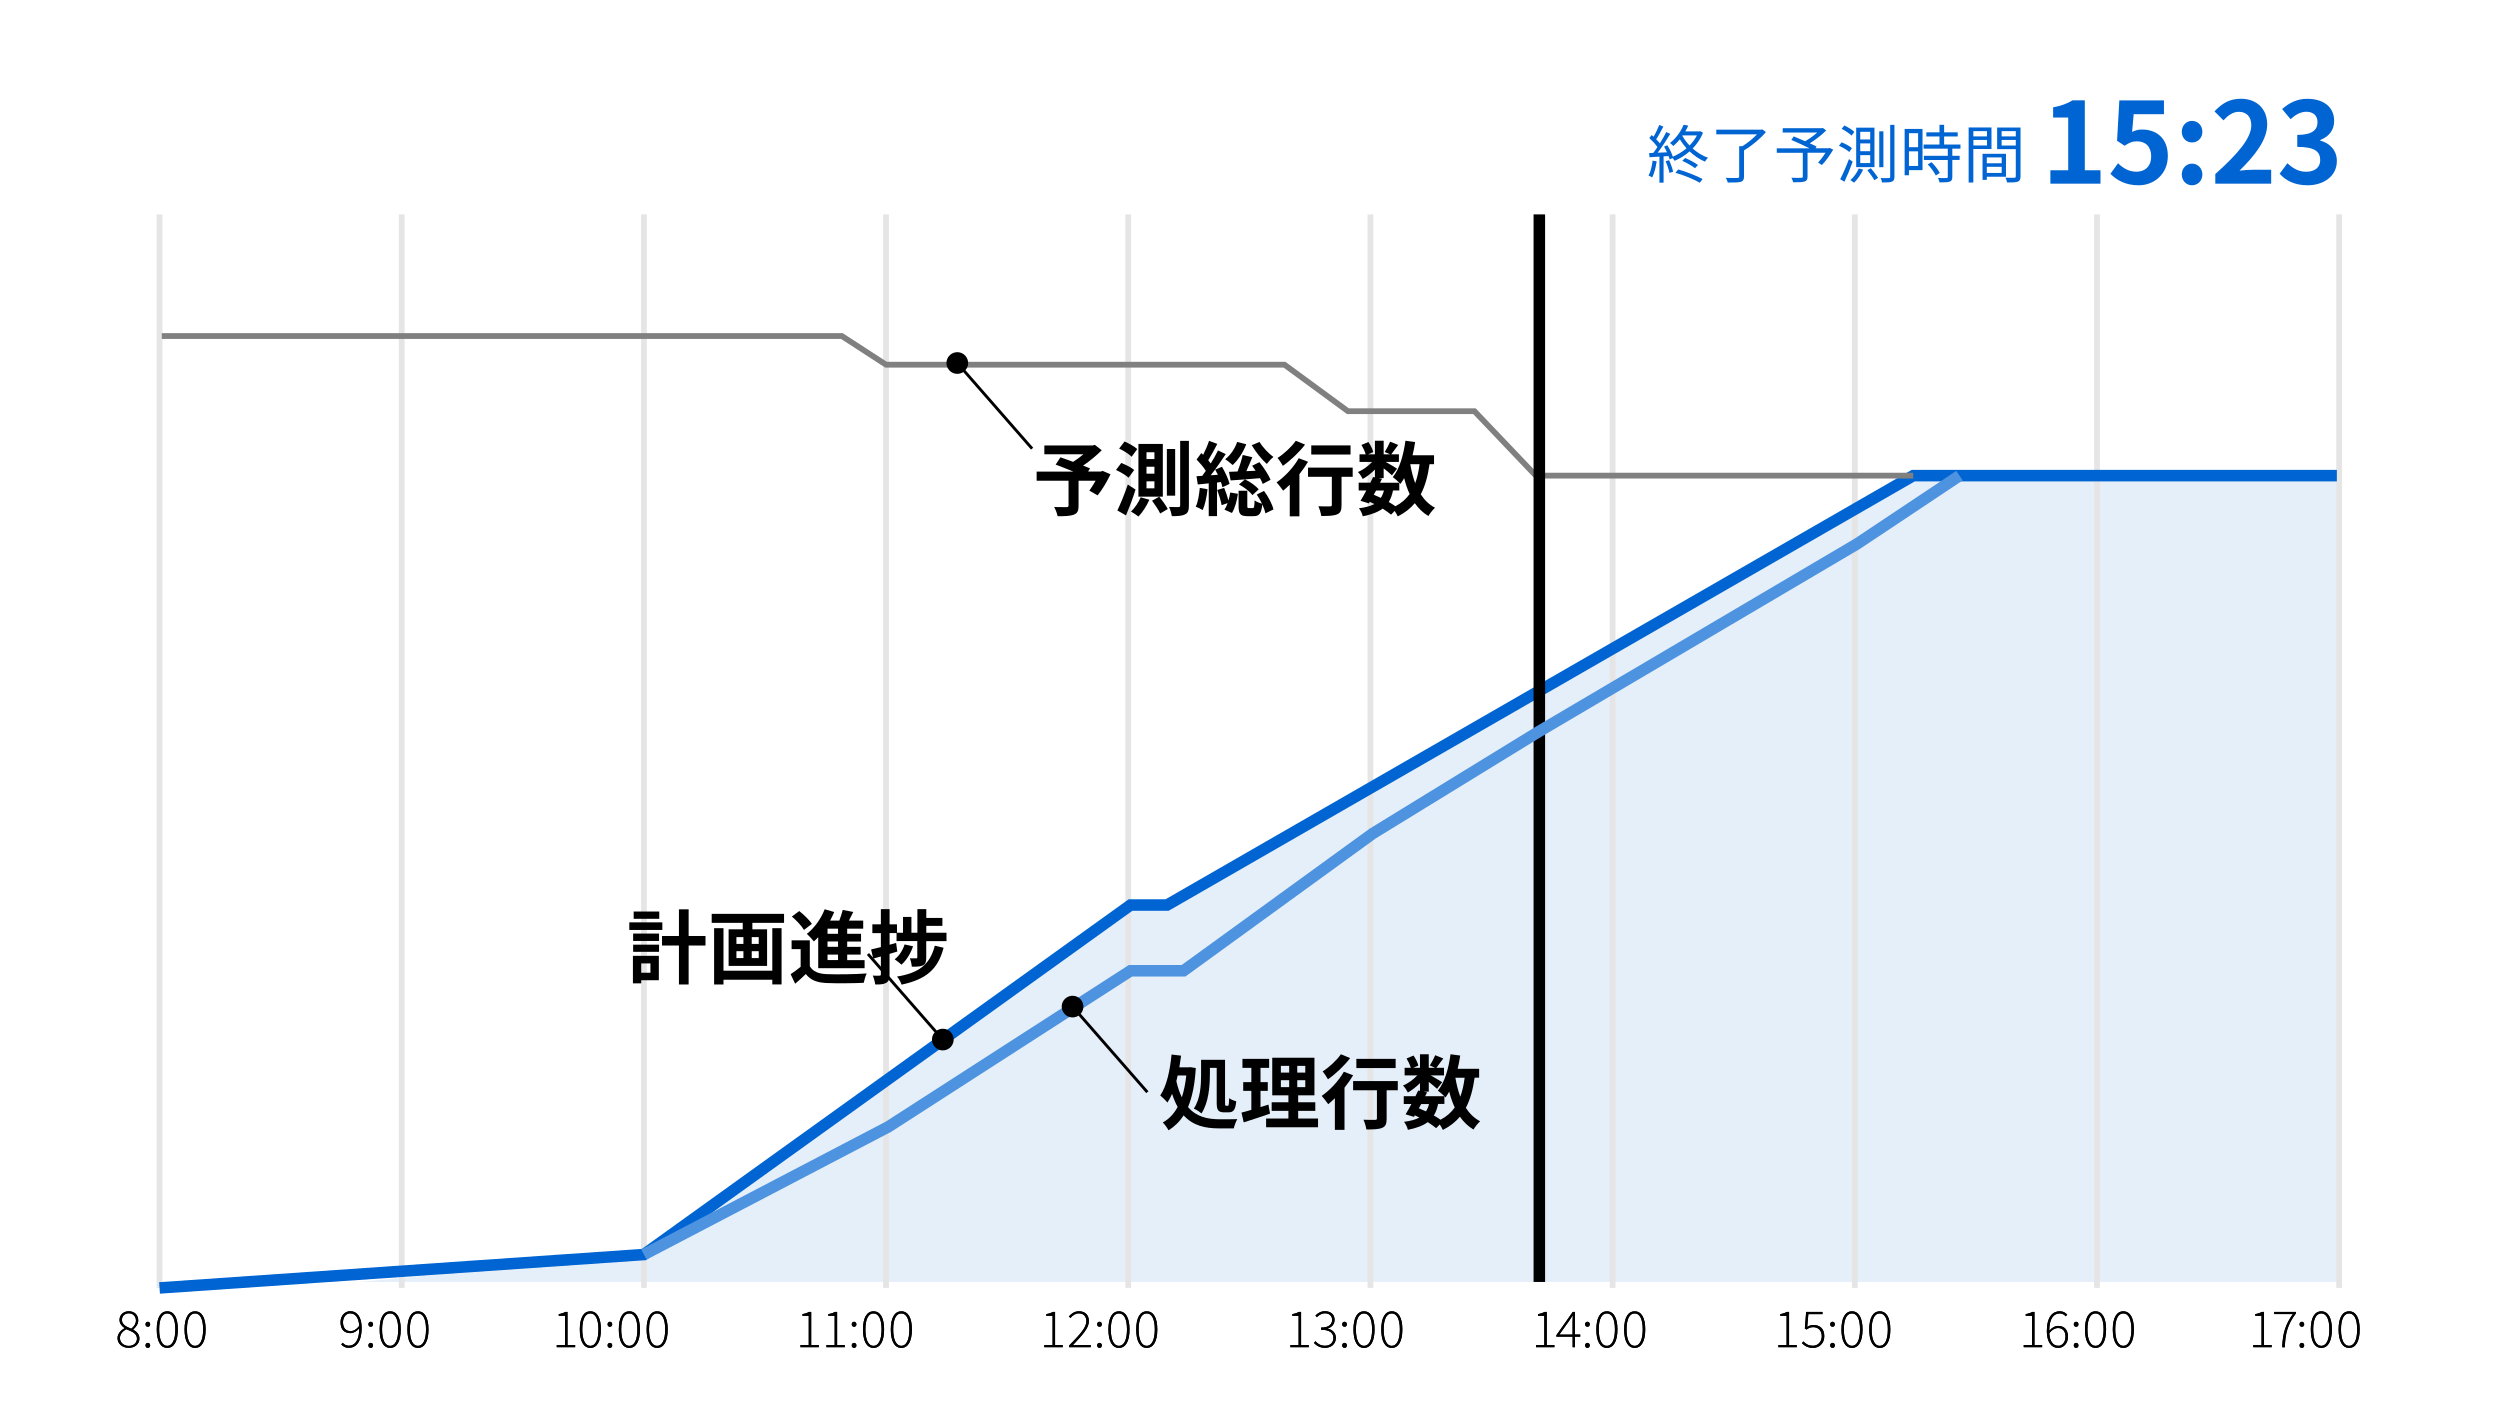 <?xml version="1.0" encoding="UTF-8"?><svg xmlns="http://www.w3.org/2000/svg" viewBox="0 0 464 261"><g id="White"><rect x="-2064.56" y="-2977.19" width="4954.33" height="5045.78" fill="#fff"/></g><g id="_機能01"><g id="object"><path d="M63.33,249.53l.28-.31c.29.36.69.54,1.12.54,1.05,0,1.95-.84,1.95-3.23-.45.54-1.05.9-1.66.9-1.14,0-1.82-.71-1.82-2.03,0-1.19.82-2.04,1.79-2.04,1.3,0,2.13,1.1,2.13,3.09,0,2.75-1.14,3.71-2.41,3.71-.6,0-1.06-.26-1.38-.64ZM66.67,246.07c-.08-1.38-.63-2.31-1.69-2.31-.75,0-1.32.72-1.32,1.65s.42,1.65,1.43,1.65c.47,0,1.1-.3,1.59-1Z"/><path d="M68.37,245.79c0-.3.21-.47.44-.47s.43.17.43.47-.21.46-.43.46-.44-.17-.44-.46ZM68.37,249.71c0-.3.21-.47.44-.47s.43.17.43.47-.21.46-.43.46-.44-.17-.44-.46Z"/><path d="M70.46,246.75c0-2.17.71-3.37,1.96-3.37s1.96,1.2,1.96,3.37-.71,3.42-1.96,3.42-1.96-1.24-1.96-3.42ZM73.91,246.75c0-2-.58-2.98-1.5-2.98s-1.5.98-1.5,2.98.6,3.04,1.5,3.04,1.5-1.04,1.5-3.04Z"/><path d="M75.61,246.75c0-2.17.71-3.37,1.96-3.37s1.96,1.2,1.96,3.37-.71,3.42-1.96,3.42-1.96-1.24-1.96-3.42ZM79.07,246.75c0-2-.58-2.98-1.5-2.98s-1.5.98-1.5,2.98.59,3.04,1.5,3.04,1.5-1.04,1.5-3.04Z"/><path d="M63.33,249.53l.28-.31c.29.36.69.54,1.12.54,1.05,0,1.95-.84,1.95-3.23-.45.54-1.05.9-1.66.9-1.14,0-1.82-.71-1.82-2.03,0-1.19.82-2.04,1.79-2.04,1.3,0,2.13,1.1,2.13,3.09,0,2.75-1.14,3.71-2.41,3.71-.6,0-1.06-.26-1.38-.64ZM66.67,246.07c-.08-1.38-.63-2.31-1.69-2.31-.75,0-1.32.72-1.32,1.65s.42,1.65,1.43,1.65c.47,0,1.1-.3,1.59-1Z"/><path d="M68.37,245.79c0-.3.21-.47.44-.47s.43.17.43.47-.21.46-.43.46-.44-.17-.44-.46ZM68.37,249.71c0-.3.21-.47.44-.47s.43.17.43.47-.21.46-.43.46-.44-.17-.44-.46Z"/><path d="M70.46,246.75c0-2.17.71-3.37,1.96-3.37s1.96,1.2,1.96,3.37-.71,3.42-1.96,3.42-1.96-1.24-1.96-3.42ZM73.91,246.75c0-2-.58-2.98-1.5-2.98s-1.5.98-1.5,2.98.6,3.04,1.5,3.04,1.5-1.04,1.5-3.04Z"/><path d="M75.61,246.75c0-2.17.71-3.37,1.96-3.37s1.96,1.2,1.96,3.37-.71,3.42-1.96,3.42-1.96-1.24-1.96-3.42ZM79.07,246.75c0-2-.58-2.98-1.5-2.98s-1.5.98-1.5,2.98.59,3.04,1.5,3.04,1.5-1.04,1.5-3.04Z"/><path d="M21.81,248.37c0-.88.7-1.52,1.31-1.85v-.04c-.48-.32-.94-.81-.94-1.51,0-.94.76-1.6,1.71-1.6,1.12,0,1.77.73,1.77,1.71,0,.72-.55,1.35-.93,1.66v.04c.56.35,1.15.79,1.15,1.67,0,.95-.8,1.71-1.99,1.71s-2.08-.77-2.08-1.8ZM25.42,248.45c0-1-.98-1.35-2-1.75-.67.39-1.16.93-1.16,1.65,0,.81.69,1.45,1.63,1.45s1.53-.59,1.53-1.34ZM25.23,245.09c0-.73-.49-1.34-1.34-1.34-.73,0-1.26.51-1.26,1.22,0,.93.88,1.3,1.74,1.64.55-.45.86-.95.86-1.52Z"/><path d="M27,245.79c0-.3.22-.47.44-.47s.43.17.43.47-.21.46-.43.46-.44-.17-.44-.46ZM27,249.71c0-.3.22-.47.44-.47s.43.17.43.47-.21.46-.43.46-.44-.17-.44-.46Z"/><path d="M29.09,246.75c0-2.17.71-3.37,1.96-3.37s1.96,1.2,1.96,3.37-.71,3.42-1.96,3.42-1.96-1.24-1.96-3.42ZM32.54,246.75c0-2-.58-2.98-1.5-2.98s-1.5.98-1.5,2.98.6,3.04,1.5,3.04,1.5-1.04,1.5-3.04Z"/><path d="M34.25,246.75c0-2.17.71-3.37,1.96-3.37s1.96,1.2,1.96,3.37-.71,3.42-1.96,3.42-1.96-1.24-1.96-3.42ZM37.7,246.75c0-2-.58-2.98-1.5-2.98s-1.5.98-1.5,2.98.59,3.04,1.5,3.04,1.5-1.04,1.5-3.04Z"/><path d="M21.81,248.37c0-.88.7-1.52,1.31-1.85v-.04c-.48-.32-.94-.81-.94-1.51,0-.94.76-1.6,1.71-1.6,1.12,0,1.77.73,1.77,1.71,0,.72-.55,1.35-.93,1.66v.04c.56.35,1.15.79,1.15,1.67,0,.95-.8,1.71-1.99,1.71s-2.08-.77-2.08-1.8ZM25.42,248.45c0-1-.98-1.35-2-1.75-.67.39-1.16.93-1.16,1.65,0,.81.69,1.45,1.63,1.45s1.53-.59,1.53-1.34ZM25.23,245.09c0-.73-.49-1.34-1.34-1.34-.73,0-1.26.51-1.26,1.22,0,.93.88,1.3,1.74,1.64.55-.45.86-.95.86-1.52Z"/><path d="M27,245.79c0-.3.22-.47.44-.47s.43.17.43.47-.21.46-.43.46-.44-.17-.44-.46ZM27,249.71c0-.3.22-.47.44-.47s.43.17.43.47-.21.46-.43.46-.44-.17-.44-.46Z"/><path d="M29.09,246.75c0-2.17.71-3.37,1.96-3.37s1.96,1.2,1.96,3.37-.71,3.42-1.96,3.42-1.96-1.24-1.96-3.42ZM32.54,246.75c0-2-.58-2.98-1.5-2.98s-1.5.98-1.5,2.98.6,3.04,1.5,3.04,1.5-1.04,1.5-3.04Z"/><path d="M34.25,246.75c0-2.17.71-3.37,1.96-3.37s1.96,1.2,1.96,3.37-.71,3.42-1.96,3.42-1.96-1.24-1.96-3.42ZM37.7,246.75c0-2-.58-2.98-1.5-2.98s-1.5.98-1.5,2.98.59,3.04,1.5,3.04,1.5-1.04,1.5-3.04Z"/><path d="M103.33,249.65h1.54v-5.44h-1.17v-.31c.53-.09.95-.24,1.26-.41h.37v6.15h1.42v.4h-3.42v-.4Z"/><path d="M107.61,246.75c0-2.17.71-3.37,1.96-3.37s1.96,1.2,1.96,3.37-.71,3.42-1.96,3.42-1.96-1.24-1.96-3.42ZM111.07,246.75c0-2-.58-2.98-1.5-2.98s-1.5.98-1.5,2.98.59,3.04,1.5,3.04,1.5-1.04,1.5-3.04Z"/><path d="M112.76,245.79c0-.3.22-.47.44-.47s.43.17.43.47-.21.46-.43.46-.44-.17-.44-.46ZM112.76,249.71c0-.3.22-.47.44-.47s.43.17.43.47-.21.46-.43.46-.44-.17-.44-.46Z"/><path d="M114.85,246.75c0-2.17.71-3.37,1.96-3.37s1.96,1.2,1.96,3.37-.71,3.42-1.96,3.42-1.96-1.24-1.96-3.42ZM118.3,246.75c0-2-.58-2.98-1.5-2.98s-1.5.98-1.5,2.98.6,3.04,1.5,3.04,1.5-1.04,1.5-3.04Z"/><path d="M120.01,246.75c0-2.17.71-3.37,1.96-3.37s1.96,1.2,1.96,3.37-.71,3.42-1.96,3.42-1.96-1.24-1.96-3.42ZM123.46,246.75c0-2-.58-2.98-1.5-2.98s-1.5.98-1.5,2.98.59,3.04,1.5,3.04,1.5-1.04,1.5-3.04Z"/><path d="M103.33,249.65h1.54v-5.44h-1.17v-.31c.53-.09.95-.24,1.26-.41h.37v6.15h1.42v.4h-3.42v-.4Z"/><path d="M107.61,246.75c0-2.17.71-3.37,1.96-3.37s1.96,1.2,1.96,3.37-.71,3.42-1.96,3.42-1.96-1.24-1.96-3.42ZM111.07,246.75c0-2-.58-2.98-1.5-2.98s-1.5.98-1.5,2.98.59,3.04,1.5,3.04,1.5-1.04,1.5-3.04Z"/><path d="M112.76,245.79c0-.3.22-.47.44-.47s.43.17.43.47-.21.46-.43.46-.44-.17-.44-.46ZM112.76,249.71c0-.3.22-.47.44-.47s.43.17.43.47-.21.46-.43.46-.44-.17-.44-.46Z"/><path d="M114.85,246.75c0-2.17.71-3.37,1.96-3.37s1.96,1.2,1.96,3.37-.71,3.42-1.96,3.42-1.96-1.24-1.96-3.42ZM118.3,246.75c0-2-.58-2.98-1.5-2.98s-1.5.98-1.5,2.98.6,3.04,1.5,3.04,1.5-1.04,1.5-3.04Z"/><path d="M120.01,246.75c0-2.17.71-3.37,1.96-3.37s1.96,1.2,1.96,3.37-.71,3.42-1.96,3.42-1.96-1.24-1.96-3.42ZM123.46,246.75c0-2-.58-2.98-1.5-2.98s-1.5.98-1.5,2.98.59,3.04,1.5,3.04,1.5-1.04,1.5-3.04Z"/><path d="M148.56,249.65h1.54v-5.44h-1.17v-.31c.53-.09.95-.24,1.26-.41h.37v6.15h1.42v.4h-3.42v-.4Z"/><path d="M153.37,249.65h1.54v-5.44h-1.17v-.31c.53-.09.95-.24,1.26-.41h.37v6.15h1.43v.4h-3.42v-.4Z"/><path d="M158.08,245.79c0-.3.22-.47.44-.47s.43.17.43.47-.21.46-.43.46-.44-.17-.44-.46ZM158.08,249.71c0-.3.22-.47.44-.47s.43.17.43.47-.21.46-.43.46-.44-.17-.44-.46Z"/><path d="M160.17,246.75c0-2.17.71-3.37,1.96-3.37s1.96,1.2,1.96,3.37-.71,3.42-1.96,3.42-1.96-1.24-1.96-3.42ZM163.62,246.75c0-2-.58-2.98-1.5-2.98s-1.5.98-1.5,2.98.59,3.04,1.5,3.04,1.5-1.04,1.5-3.04Z"/><path d="M165.33,246.75c0-2.17.71-3.37,1.96-3.37s1.96,1.2,1.96,3.37-.71,3.42-1.96,3.42-1.96-1.24-1.96-3.42ZM168.78,246.75c0-2-.58-2.98-1.5-2.98s-1.5.98-1.5,2.98.6,3.04,1.5,3.04,1.5-1.04,1.5-3.04Z"/><path d="M148.56,249.65h1.54v-5.44h-1.17v-.31c.53-.09.95-.24,1.26-.41h.37v6.15h1.42v.4h-3.42v-.4Z"/><path d="M153.37,249.65h1.54v-5.44h-1.17v-.31c.53-.09.95-.24,1.26-.41h.37v6.15h1.43v.4h-3.42v-.4Z"/><path d="M158.08,245.79c0-.3.22-.47.44-.47s.43.17.43.47-.21.46-.43.46-.44-.17-.44-.46ZM158.08,249.71c0-.3.22-.47.44-.47s.43.17.43.47-.21.46-.43.46-.44-.17-.44-.46Z"/><path d="M160.17,246.75c0-2.17.71-3.37,1.96-3.37s1.96,1.2,1.96,3.37-.71,3.42-1.96,3.42-1.96-1.24-1.96-3.42ZM163.62,246.75c0-2-.58-2.98-1.5-2.98s-1.5.98-1.5,2.98.59,3.04,1.5,3.04,1.5-1.04,1.5-3.04Z"/><path d="M165.33,246.75c0-2.17.71-3.37,1.96-3.37s1.96,1.2,1.96,3.37-.71,3.42-1.96,3.42-1.96-1.24-1.96-3.42ZM168.78,246.75c0-2-.58-2.98-1.5-2.98s-1.5.98-1.5,2.98.6,3.04,1.5,3.04,1.5-1.04,1.5-3.04Z"/><path d="M193.82,249.65h1.54v-5.44h-1.17v-.31c.53-.09.95-.24,1.26-.41h.37v6.15h1.42v.4h-3.42v-.4Z"/><path d="M198.4,249.76c2.15-2.18,3.23-3.4,3.23-4.54,0-.82-.44-1.46-1.42-1.46-.6,0-1.13.37-1.53.86l-.3-.29c.49-.54,1.07-.96,1.87-.96,1.17,0,1.85.73,1.85,1.83,0,1.3-1.19,2.55-3,4.48.36-.02.74-.05,1.1-.05h2.24v.41h-4.02v-.29Z"/><path d="M203.63,245.79c0-.3.21-.47.44-.47s.43.17.43.47-.21.46-.43.46-.44-.17-.44-.46ZM203.63,249.71c0-.3.21-.47.44-.47s.43.17.43.47-.21.46-.43.46-.44-.17-.44-.46Z"/><path d="M205.72,246.75c0-2.17.71-3.37,1.96-3.37s1.96,1.2,1.96,3.37-.71,3.42-1.96,3.42-1.96-1.24-1.96-3.42ZM209.17,246.75c0-2-.58-2.98-1.5-2.98s-1.5.98-1.5,2.98.59,3.04,1.5,3.04,1.5-1.04,1.5-3.04Z"/><path d="M210.88,246.75c0-2.17.71-3.37,1.96-3.37s1.96,1.2,1.96,3.37-.71,3.42-1.96,3.42-1.96-1.24-1.96-3.42ZM214.33,246.75c0-2-.58-2.98-1.5-2.98s-1.5.98-1.5,2.98.6,3.04,1.5,3.04,1.5-1.04,1.5-3.04Z"/><path d="M193.82,249.65h1.54v-5.44h-1.17v-.31c.53-.09.95-.24,1.26-.41h.37v6.15h1.42v.4h-3.42v-.4Z"/><path d="M198.4,249.76c2.15-2.18,3.23-3.4,3.23-4.54,0-.82-.44-1.46-1.42-1.46-.6,0-1.13.37-1.53.86l-.3-.29c.49-.54,1.07-.96,1.87-.96,1.17,0,1.85.73,1.85,1.83,0,1.3-1.19,2.55-3,4.48.36-.02.74-.05,1.1-.05h2.24v.41h-4.02v-.29Z"/><path d="M203.63,245.79c0-.3.21-.47.44-.47s.43.17.43.47-.21.46-.43.46-.44-.17-.44-.46ZM203.63,249.71c0-.3.21-.47.44-.47s.43.17.43.47-.21.46-.43.46-.44-.17-.44-.46Z"/><path d="M205.72,246.75c0-2.17.71-3.37,1.96-3.37s1.96,1.2,1.96,3.37-.71,3.42-1.96,3.42-1.96-1.24-1.96-3.42ZM209.17,246.75c0-2-.58-2.98-1.5-2.98s-1.5.98-1.5,2.98.59,3.04,1.5,3.04,1.5-1.04,1.5-3.04Z"/><path d="M210.88,246.75c0-2.17.71-3.37,1.96-3.37s1.96,1.2,1.96,3.37-.71,3.42-1.96,3.42-1.96-1.24-1.96-3.42ZM214.33,246.75c0-2-.58-2.98-1.5-2.98s-1.5.98-1.5,2.98.6,3.04,1.5,3.04,1.5-1.04,1.5-3.04Z"/><path d="M239.48,249.65h1.54v-5.44h-1.17v-.31c.53-.09.95-.24,1.26-.41h.37v6.15h1.43v.4h-3.42v-.4Z"/><path d="M243.87,249.25l.27-.32c.39.43.91.84,1.81.84s1.53-.57,1.53-1.45-.65-1.52-2.29-1.52v-.4c1.52,0,2.05-.64,2.05-1.43,0-.74-.52-1.22-1.32-1.22-.6,0-1.13.32-1.51.72l-.27-.31c.45-.44,1.02-.8,1.77-.8,1.02,0,1.79.57,1.79,1.58,0,.86-.53,1.38-1.25,1.62v.04c.81.17,1.49.78,1.49,1.7,0,1.14-.87,1.86-2,1.86-1.05,0-1.66-.48-2.08-.92Z"/><path d="M249.11,245.79c0-.3.21-.47.44-.47s.43.17.43.47-.21.46-.43.46-.44-.17-.44-.46ZM249.11,249.71c0-.3.21-.47.44-.47s.43.17.43.47-.21.46-.43.46-.44-.17-.44-.46Z"/><path d="M251.2,246.75c0-2.17.71-3.37,1.96-3.37s1.96,1.2,1.96,3.37-.71,3.42-1.96,3.42-1.96-1.24-1.96-3.42ZM254.66,246.75c0-2-.58-2.98-1.5-2.98s-1.5.98-1.5,2.98.59,3.04,1.5,3.04,1.5-1.04,1.5-3.04Z"/><path d="M256.36,246.75c0-2.17.71-3.37,1.96-3.37s1.96,1.2,1.96,3.37-.71,3.42-1.96,3.42-1.96-1.24-1.96-3.42ZM259.81,246.75c0-2-.58-2.98-1.5-2.98s-1.5.98-1.5,2.98.6,3.04,1.5,3.04,1.5-1.04,1.5-3.04Z"/><path d="M239.48,249.65h1.54v-5.44h-1.17v-.31c.53-.09.95-.24,1.26-.41h.37v6.15h1.43v.4h-3.42v-.4Z"/><path d="M243.87,249.25l.27-.32c.39.43.91.84,1.81.84s1.53-.57,1.53-1.45-.65-1.52-2.29-1.52v-.4c1.52,0,2.05-.64,2.05-1.43,0-.74-.52-1.22-1.32-1.22-.6,0-1.13.32-1.51.72l-.27-.31c.45-.44,1.02-.8,1.77-.8,1.02,0,1.79.57,1.79,1.58,0,.86-.53,1.38-1.25,1.62v.04c.81.17,1.49.78,1.49,1.7,0,1.14-.87,1.86-2,1.86-1.05,0-1.66-.48-2.08-.92Z"/><path d="M249.11,245.79c0-.3.21-.47.44-.47s.43.17.43.47-.21.46-.43.46-.44-.17-.44-.46ZM249.11,249.71c0-.3.21-.47.44-.47s.43.17.43.47-.21.46-.43.46-.44-.17-.44-.46Z"/><path d="M251.2,246.75c0-2.17.71-3.37,1.96-3.37s1.96,1.2,1.96,3.37-.71,3.42-1.96,3.42-1.96-1.24-1.96-3.42ZM254.66,246.75c0-2-.58-2.98-1.5-2.98s-1.5.98-1.5,2.98.59,3.04,1.5,3.04,1.5-1.04,1.5-3.04Z"/><path d="M256.36,246.75c0-2.17.71-3.37,1.96-3.37s1.96,1.2,1.96,3.37-.71,3.42-1.96,3.42-1.96-1.24-1.96-3.42ZM259.81,246.75c0-2-.58-2.98-1.5-2.98s-1.5.98-1.5,2.98.6,3.04,1.5,3.04,1.5-1.04,1.5-3.04Z"/><path d="M285.08,249.65h1.54v-5.44h-1.17v-.31c.53-.09.95-.24,1.26-.41h.37v6.15h1.42v.4h-3.42v-.4Z"/><path d="M291.87,248.09h-3.01v-.27l3.05-4.33h.41v4.2h.97v.39h-.97v1.96h-.44v-1.96ZM291.87,247.7v-2.4c0-.3.02-.83.04-1.13h-.04c-.16.28-.35.52-.53.82l-1.93,2.71h2.46Z"/><path d="M294.19,245.79c0-.3.22-.47.44-.47s.43.17.43.47-.21.46-.43.46-.44-.17-.44-.46ZM294.19,249.71c0-.3.22-.47.44-.47s.43.17.43.47-.21.46-.43.46-.44-.17-.44-.46Z"/><path d="M296.28,246.75c0-2.17.71-3.37,1.96-3.37s1.96,1.2,1.96,3.37-.71,3.42-1.96,3.42-1.96-1.24-1.96-3.42ZM299.73,246.75c0-2-.58-2.98-1.5-2.98s-1.5.98-1.5,2.98.6,3.04,1.5,3.04,1.5-1.04,1.5-3.04Z"/><path d="M301.44,246.75c0-2.17.71-3.37,1.96-3.37s1.96,1.2,1.96,3.37-.71,3.42-1.96,3.42-1.96-1.24-1.96-3.42ZM304.89,246.75c0-2-.58-2.98-1.5-2.98s-1.5.98-1.5,2.98.59,3.04,1.5,3.04,1.5-1.04,1.5-3.04Z"/><path d="M285.08,249.65h1.54v-5.44h-1.17v-.31c.53-.09.95-.24,1.26-.41h.37v6.15h1.42v.4h-3.42v-.4Z"/><path d="M291.87,248.09h-3.01v-.27l3.05-4.33h.41v4.2h.97v.39h-.97v1.96h-.44v-1.96ZM291.87,247.7v-2.4c0-.3.02-.83.04-1.13h-.04c-.16.28-.35.52-.53.82l-1.93,2.71h2.46Z"/><path d="M294.19,245.79c0-.3.22-.47.44-.47s.43.17.43.47-.21.46-.43.46-.44-.17-.44-.46ZM294.19,249.71c0-.3.22-.47.44-.47s.43.17.43.47-.21.46-.43.46-.44-.17-.44-.46Z"/><path d="M296.28,246.75c0-2.17.71-3.37,1.96-3.37s1.96,1.2,1.96,3.37-.71,3.42-1.96,3.42-1.96-1.24-1.96-3.42ZM299.73,246.75c0-2-.58-2.98-1.5-2.98s-1.5.98-1.5,2.98.6,3.04,1.5,3.04,1.5-1.04,1.5-3.04Z"/><path d="M301.44,246.75c0-2.17.71-3.37,1.96-3.37s1.96,1.2,1.96,3.37-.71,3.42-1.96,3.42-1.96-1.24-1.96-3.42ZM304.89,246.75c0-2-.58-2.98-1.5-2.98s-1.5.98-1.5,2.98.59,3.04,1.5,3.04,1.5-1.04,1.5-3.04Z"/><path d="M330.05,249.65h1.54v-5.44h-1.17v-.31c.53-.09.95-.24,1.26-.41h.37v6.15h1.43v.4h-3.42v-.4Z"/><path d="M334.44,249.29l.26-.32c.39.4.9.8,1.79.8s1.63-.71,1.63-1.76-.63-1.69-1.6-1.69c-.5,0-.83.17-1.22.44l-.32-.19.24-3.07h3.03v.4h-2.62l-.21,2.37c.34-.21.69-.35,1.17-.35,1.11,0,2,.63,2,2.07s-1.04,2.18-2.09,2.18-1.64-.46-2.06-.88Z"/><path d="M339.68,245.79c0-.3.22-.47.44-.47s.43.17.43.47-.21.46-.43.46-.44-.17-.44-.46ZM339.68,249.71c0-.3.22-.47.44-.47s.43.17.43.47-.21.46-.43.46-.44-.17-.44-.46Z"/><path d="M341.77,246.75c0-2.17.71-3.37,1.96-3.37s1.96,1.2,1.96,3.37-.71,3.42-1.96,3.42-1.96-1.24-1.96-3.42ZM345.22,246.75c0-2-.58-2.98-1.5-2.98s-1.5.98-1.5,2.98.6,3.04,1.5,3.04,1.5-1.04,1.5-3.04Z"/><path d="M346.93,246.75c0-2.17.71-3.37,1.96-3.37s1.96,1.2,1.96,3.37-.71,3.42-1.96,3.42-1.96-1.24-1.96-3.42ZM350.38,246.75c0-2-.58-2.98-1.5-2.98s-1.5.98-1.5,2.98.59,3.04,1.5,3.04,1.5-1.04,1.5-3.04Z"/><path d="M330.05,249.65h1.54v-5.44h-1.17v-.31c.53-.09.95-.24,1.26-.41h.37v6.15h1.43v.4h-3.42v-.4Z"/><path d="M334.44,249.29l.26-.32c.39.4.9.8,1.79.8s1.63-.71,1.63-1.76-.63-1.69-1.6-1.69c-.5,0-.83.17-1.22.44l-.32-.19.24-3.07h3.03v.4h-2.62l-.21,2.37c.34-.21.69-.35,1.17-.35,1.11,0,2,.63,2,2.07s-1.04,2.18-2.09,2.18-1.64-.46-2.06-.88Z"/><path d="M339.68,245.79c0-.3.22-.47.44-.47s.43.17.43.47-.21.46-.43.46-.44-.17-.44-.46ZM339.68,249.71c0-.3.22-.47.44-.47s.43.17.43.47-.21.46-.43.46-.44-.17-.44-.46Z"/><path d="M341.77,246.75c0-2.17.71-3.37,1.96-3.37s1.96,1.2,1.96,3.37-.71,3.42-1.96,3.42-1.96-1.24-1.96-3.42ZM345.22,246.75c0-2-.58-2.98-1.5-2.98s-1.5.98-1.5,2.98.6,3.04,1.5,3.04,1.5-1.04,1.5-3.04Z"/><path d="M346.93,246.75c0-2.17.71-3.37,1.96-3.37s1.96,1.2,1.96,3.37-.71,3.42-1.96,3.42-1.96-1.24-1.96-3.42ZM350.38,246.75c0-2-.58-2.98-1.5-2.98s-1.5.98-1.5,2.98.59,3.04,1.5,3.04,1.5-1.04,1.5-3.04Z"/><path d="M375.6,249.65h1.54v-5.44h-1.17v-.31c.53-.09.95-.24,1.26-.41h.37v6.15h1.42v.4h-3.42v-.4Z"/><path d="M379.89,247.07c0-2.75,1.15-3.7,2.41-3.7.62,0,1.04.26,1.38.63l-.28.31c-.29-.36-.69-.54-1.11-.54-1.05,0-1.95.84-1.95,3.23.45-.55,1.05-.91,1.65-.91,1.15,0,1.83.71,1.83,2.03,0,1.19-.82,2.05-1.79,2.05-1.31,0-2.14-1.11-2.14-3.1ZM383.36,248.12c0-.94-.42-1.64-1.42-1.64-.46,0-1.06.27-1.59.98.08,1.38.62,2.32,1.68,2.32.76,0,1.32-.73,1.32-1.66Z"/><path d="M384.89,245.79c0-.3.21-.47.44-.47s.43.17.43.47-.21.46-.43.46-.44-.17-.44-.46ZM384.89,249.71c0-.3.21-.47.44-.47s.43.17.43.47-.21.46-.43.46-.44-.17-.44-.46Z"/><path d="M386.97,246.75c0-2.17.71-3.37,1.96-3.37s1.96,1.2,1.96,3.37-.71,3.42-1.96,3.42-1.96-1.24-1.96-3.42ZM390.43,246.75c0-2-.58-2.98-1.5-2.98s-1.5.98-1.5,2.98.59,3.04,1.5,3.04,1.5-1.04,1.5-3.04Z"/><path d="M392.13,246.75c0-2.17.71-3.37,1.96-3.37s1.96,1.2,1.96,3.37-.71,3.42-1.96,3.42-1.96-1.24-1.96-3.42ZM395.59,246.75c0-2-.58-2.98-1.5-2.98s-1.5.98-1.5,2.98.6,3.04,1.5,3.04,1.5-1.04,1.5-3.04Z"/><path d="M375.6,249.65h1.54v-5.44h-1.17v-.31c.53-.09.95-.24,1.26-.41h.37v6.15h1.42v.4h-3.42v-.4Z"/><path d="M379.89,247.07c0-2.75,1.15-3.7,2.41-3.7.62,0,1.04.26,1.38.63l-.28.31c-.29-.36-.69-.54-1.11-.54-1.05,0-1.95.84-1.95,3.23.45-.55,1.05-.91,1.65-.91,1.15,0,1.83.71,1.83,2.03,0,1.19-.82,2.05-1.79,2.05-1.31,0-2.14-1.11-2.14-3.1ZM383.36,248.12c0-.94-.42-1.64-1.42-1.64-.46,0-1.06.27-1.59.98.08,1.38.62,2.32,1.68,2.32.76,0,1.32-.73,1.32-1.66Z"/><path d="M384.89,245.79c0-.3.21-.47.44-.47s.43.17.43.47-.21.46-.43.46-.44-.17-.44-.46ZM384.89,249.71c0-.3.21-.47.44-.47s.43.17.43.47-.21.46-.43.46-.44-.17-.44-.46Z"/><path d="M386.97,246.75c0-2.17.71-3.37,1.96-3.37s1.96,1.2,1.96,3.37-.71,3.42-1.96,3.42-1.96-1.24-1.96-3.42ZM390.43,246.75c0-2-.58-2.98-1.5-2.98s-1.5.98-1.5,2.98.59,3.04,1.5,3.04,1.5-1.04,1.5-3.04Z"/><path d="M392.13,246.75c0-2.17.71-3.37,1.96-3.37s1.96,1.2,1.96,3.37-.71,3.42-1.96,3.42-1.96-1.24-1.96-3.42ZM395.59,246.75c0-2-.58-2.98-1.5-2.98s-1.5.98-1.5,2.98.6,3.04,1.5,3.04,1.5-1.04,1.5-3.04Z"/><path d="M418.2,249.65h1.54v-5.44h-1.17v-.31c.53-.09.95-.24,1.26-.41h.37v6.15h1.42v.4h-3.42v-.4Z"/><path d="M425.55,243.89h-3.46v-.4h4.03v.27c-1.57,2.08-1.96,3.72-2.06,6.29h-.49c.1-2.65.66-4.31,1.98-6.15Z"/><path d="M426.79,245.79c0-.3.22-.47.44-.47s.43.17.43.47-.21.46-.43.46-.44-.17-.44-.46ZM426.79,249.71c0-.3.22-.47.44-.47s.43.17.43.47-.21.46-.43.46-.44-.17-.44-.46Z"/><path d="M428.88,246.75c0-2.17.71-3.37,1.96-3.37s1.96,1.2,1.96,3.37-.71,3.42-1.96,3.42-1.96-1.24-1.96-3.42ZM432.33,246.75c0-2-.58-2.98-1.5-2.98s-1.5.98-1.5,2.98.6,3.04,1.5,3.04,1.5-1.04,1.5-3.04Z"/><path d="M434.04,246.75c0-2.17.71-3.37,1.96-3.37s1.96,1.2,1.96,3.37-.71,3.42-1.96,3.42-1.96-1.24-1.96-3.42ZM437.49,246.75c0-2-.58-2.98-1.5-2.98s-1.5.98-1.5,2.98.59,3.04,1.5,3.04,1.5-1.04,1.5-3.04Z"/><path d="M418.2,249.65h1.54v-5.44h-1.17v-.31c.53-.09.95-.24,1.26-.41h.37v6.15h1.42v.4h-3.42v-.4Z"/><path d="M425.55,243.89h-3.46v-.4h4.03v.27c-1.57,2.08-1.96,3.72-2.06,6.29h-.49c.1-2.65.66-4.31,1.98-6.15Z"/><path d="M426.79,245.79c0-.3.22-.47.44-.47s.43.17.43.47-.21.46-.43.46-.44-.17-.44-.46ZM426.79,249.71c0-.3.22-.47.44-.47s.43.17.43.47-.21.46-.43.46-.44-.17-.44-.46Z"/><path d="M428.88,246.75c0-2.17.71-3.37,1.96-3.37s1.96,1.2,1.96,3.37-.71,3.42-1.96,3.42-1.96-1.24-1.96-3.42ZM432.33,246.75c0-2-.58-2.98-1.5-2.98s-1.5.98-1.5,2.98.6,3.04,1.5,3.04,1.5-1.04,1.5-3.04Z"/><path d="M434.04,246.75c0-2.17.71-3.37,1.96-3.37s1.96,1.2,1.96,3.37-.71,3.42-1.96,3.42-1.96-1.24-1.96-3.42ZM437.49,246.75c0-2-.58-2.98-1.5-2.98s-1.5.98-1.5,2.98.59,3.04,1.5,3.04,1.5-1.04,1.5-3.04Z"/><polyline points="433.72 88.28 434.15 237.93 66.63 237.93 119.51 232.84 209.83 167.97 216.62 167.97 355.09 88.28 433.72 88.28" fill="#e5effa"/><line x1="74.56" y1="39.79" x2="74.56" y2="239.04" fill="none" stroke="#e5e5e5" stroke-miterlimit="10" stroke-width="1.07"/><line x1="29.61" y1="39.79" x2="29.61" y2="239.04" fill="none" stroke="#e5e5e5" stroke-miterlimit="10" stroke-width="1.07"/><line x1="119.51" y1="39.79" x2="119.51" y2="239.04" fill="none" stroke="#e5e5e5" stroke-miterlimit="10" stroke-width="1.07"/><line x1="164.45" y1="39.79" x2="164.45" y2="239.04" fill="none" stroke="#e5e5e5" stroke-miterlimit="10" stroke-width="1.07"/><line x1="209.4" y1="39.79" x2="209.4" y2="239.04" fill="none" stroke="#e5e5e5" stroke-miterlimit="10" stroke-width="1.07"/><line x1="254.35" y1="39.79" x2="254.35" y2="239.04" fill="none" stroke="#e5e5e5" stroke-miterlimit="10" stroke-width="1.07"/><line x1="299.3" y1="39.79" x2="299.3" y2="239.04" fill="none" stroke="#e5e5e5" stroke-miterlimit="10" stroke-width="1.07"/><line x1="344.25" y1="39.79" x2="344.25" y2="239.04" fill="none" stroke="#e5e5e5" stroke-miterlimit="10" stroke-width="1.07"/><line x1="389.2" y1="39.79" x2="389.2" y2="239.04" fill="none" stroke="#e5e5e5" stroke-miterlimit="10" stroke-width="1.07"/><line x1="434.15" y1="39.79" x2="434.15" y2="239.04" fill="none" stroke="#e5e5e5" stroke-miterlimit="10" stroke-width="1.07"/><polyline points="29.61 239.04 119.51 232.84 209.83 167.97 216.62 167.97 355.09 88.28 433.72 88.28" fill="none" stroke="#0064d2" stroke-miterlimit="10" stroke-width="2.14"/><polyline points="30.03 62.37 156.25 62.37 164.45 67.69 238.4 67.69 250.18 76.32 273.66 76.32 285.05 88.28 355.09 88.28" fill="none" stroke="gray" stroke-miterlimit="10" stroke-width="1.07"/><line x1="285.7" y1="39.79" x2="285.7" y2="237.93" fill="none" stroke="#000" stroke-miterlimit="10" stroke-width="2.14"/><polyline points="119.51 232.84 164.88 209.13 209.83 180.17 219.67 180.17 254.78 154.7 285.7 135.72 344.68 100.94 363.68 88.28" fill="none" stroke="#4d93e0" stroke-miterlimit="10" stroke-width="2.14"/><path d="M307.48,29.95c-.16,1.1-.45,2.23-.83,2.98-.14-.11-.49-.27-.68-.33.39-.72.63-1.76.76-2.79l.75.14ZM316.08,24.65c-.45,1.11-1.13,2.09-1.92,2.91.84.75,1.83,1.36,2.84,1.72-.18.18-.43.49-.56.72-1.02-.42-1.99-1.09-2.85-1.9-.86.75-1.82,1.34-2.78,1.75-.08-.13-.23-.35-.38-.52l-.55.25c-.05-.18-.12-.4-.2-.62l-.92.06v4.88h-.77v-4.83c-.67.04-1.3.07-1.84.11l-.07-.77.77-.04c.25-.32.52-.69.77-1.08-.36-.53-.97-1.18-1.51-1.67l.45-.56c.12.09.22.2.34.31.4-.66.81-1.54,1.06-2.18l.76.3c-.4.77-.89,1.7-1.33,2.36.26.26.49.53.68.76.46-.73.88-1.48,1.19-2.1l.74.33c-.67,1.12-1.56,2.49-2.33,3.5l1.72-.07c-.16-.36-.35-.73-.54-1.06l.61-.25c.42.66.83,1.51,1.02,2.12.89-.38,1.77-.9,2.54-1.55-.47-.52-.89-1.08-1.24-1.67-.36.43-.76.86-1.23,1.24-.13-.19-.41-.45-.6-.56,1.25-.97,2.1-2.31,2.53-3.38l.86.15c-.15.35-.34.72-.55,1.08h2.63l.15-.05.53.31ZM309.78,29.73c.32.67.63,1.56.75,2.14l-.67.22c-.12-.59-.41-1.47-.72-2.15l.63-.21ZM311.48,31.45c1.55.43,3.46,1.21,4.52,1.78l-.52.69c-1.03-.62-2.95-1.41-4.52-1.85l.52-.62ZM312.76,29.32c.81.34,1.84.89,2.38,1.3l-.54.6c-.53-.42-1.55-1.01-2.37-1.36l.53-.54ZM312.24,25.21c.35.63.81,1.23,1.34,1.79.55-.56,1.02-1.19,1.37-1.87h-2.65l-.06.07Z" fill="#0064d2"/><path d="M327.75,24.51c-1.02,1.22-2.63,2.57-4.06,3.39v4.85c0,.59-.16.86-.61,1-.45.13-1.22.13-2.42.13-.04-.25-.21-.62-.35-.87.96.04,1.88.04,2.14.02.26-.01.34-.08.34-.29v-5.6h.58c.97-.59,2-1.44,2.73-2.21h-7.56v-.86h8.34l.19-.06.68.49Z" fill="#0064d2"/><path d="M340.24,27.78c-.62,1.02-1.38,2.14-2.1,2.85l-.7-.45c.43-.47.95-1.15,1.37-1.83h-3.33v4.42c0,.54-.14.79-.55.92-.41.13-1.09.14-2.11.14-.06-.25-.21-.6-.33-.84.81.04,1.6.02,1.83.01.21-.01.28-.06.28-.23v-4.41h-4.83v-.83h6.08c-1-.5-2.33-1.12-3.38-1.56l.45-.65c.65.26,1.41.58,2.12.89.74-.42,1.6-1.03,2.23-1.61h-6.4v-.81h7.24l.2-.05.63.48c-.83.83-2,1.73-3.05,2.38.48.21.94.43,1.27.61l-.2.31h2.42l.18-.07.69.33Z" fill="#0064d2"/><path d="M341.8,26.41c.68.27,1.51.72,1.92,1.08l-.49.72c-.4-.36-1.23-.86-1.92-1.16l.49-.63ZM343.17,29.54l.69.46c-.43,1.22-1.02,2.65-1.53,3.73l-.79-.47c.47-.9,1.14-2.41,1.62-3.72ZM342.32,23.29c.66.31,1.46.8,1.85,1.19l-.52.69c-.38-.39-1.19-.93-1.84-1.26l.5-.62ZM345.8,31.48c-.4.9-1.07,1.84-1.69,2.43-.14-.13-.49-.36-.68-.48.62-.54,1.22-1.36,1.56-2.16l.81.21ZM347.9,23.69v7.33h-3.39v-7.33h3.39ZM345.26,25.89h1.85v-1.43h-1.85v1.43ZM345.26,28.06h1.85v-1.44h-1.85v1.44ZM345.26,30.26h1.85v-1.47h-1.85v1.47ZM347.23,31.23c.48.55,1.07,1.33,1.34,1.79l-.69.43c-.26-.49-.83-1.29-1.3-1.87l.66-.36ZM349.56,24.37v6.66h-.77v-6.66h.77ZM351.61,23.17v9.61c0,.54-.13.79-.46.93-.33.14-.88.16-1.84.16-.04-.22-.14-.6-.26-.82.69.02,1.31.01,1.49,0,.2,0,.28-.06.28-.26v-9.62h.79Z" fill="#0064d2"/><path d="M356.82,31.58h-2.52v.95h-.8v-8.6h3.32v7.65ZM354.3,24.72v2.6h1.7v-2.6h-1.7ZM356,30.8v-2.71h-1.7v2.71h1.7ZM362.35,27.59v1.33h1.36v.77h-1.36v3.14c0,.49-.13.75-.48.88-.36.13-.95.14-1.9.14-.04-.23-.15-.59-.28-.81.73.02,1.37.02,1.56.01.2-.01.26-.06.26-.23v-3.13h-4.44v-.77h4.44v-1.33h-4.49v-.77h2.95v-1.49h-2.44v-.77h2.44v-1.4h.86v1.4h2.52v.77h-2.52v1.49h3.03v.77h-1.49ZM358.49,30.1c.6.59,1.26,1.42,1.53,2l-.74.47c-.27-.57-.89-1.44-1.49-2.06l.7-.4Z" fill="#0064d2"/><path d="M366.25,27.66v6.22h-.87v-10.22h4.24v4h-3.37ZM366.25,24.34v.97h2.53v-.97h-2.53ZM368.79,27v-1.03h-2.53v1.03h2.53ZM368.75,32.79v.59h-.79v-4.83h4.35v4.25h-3.57ZM368.75,29.21v1.09h2.76v-1.09h-2.76ZM371.51,32.1v-1.14h-2.76v1.14h2.76ZM375.01,32.72c0,.55-.13.84-.52,1-.38.14-1,.15-1.97.15-.04-.25-.18-.66-.3-.89.72.04,1.43.02,1.64.01.2,0,.27-.07.27-.28v-5.03h-3.46v-4.01h4.34v9.06ZM371.5,24.34v.97h2.63v-.97h-2.63ZM374.13,27.01v-1.04h-2.63v1.04h2.63Z" fill="#0064d2"/><path d="M380.54,31.6h3.32v-9.78h-2.8v-1.9c1.55-.29,2.61-.69,3.6-1.3h2.28v12.98h2.91v2.49h-9.3v-2.49Z" fill="#0064d2"/><path d="M391.69,32.27l1.42-1.97c.88.86,1.96,1.57,3.41,1.57,1.61,0,2.74-1.02,2.74-2.84s-1.05-2.8-2.61-2.8c-.92,0-1.42.23-2.32.82l-1.4-.92.42-7.5h8.28v2.57h-5.62l-.29,3.28c.61-.29,1.15-.44,1.86-.44,2.59,0,4.77,1.55,4.77,4.91s-2.55,5.44-5.41,5.44c-2.45,0-4.08-.96-5.23-2.11Z" fill="#0064d2"/><path d="M404.94,24.45c0-1.15.82-2.01,1.9-2.01s1.92.86,1.92,2.01-.82,1.99-1.92,1.99-1.9-.86-1.9-1.99ZM404.94,32.38c0-1.13.82-2.01,1.9-2.01s1.92.88,1.92,2.01-.82,2.01-1.92,2.01-1.9-.88-1.9-2.01Z" fill="#0064d2"/><path d="M411.15,32.31c4.2-3.76,6.69-6.67,6.69-9.05,0-1.57-.86-2.51-2.32-2.51-1.13,0-2.07.73-2.84,1.59l-1.67-1.67c1.42-1.5,2.8-2.34,4.91-2.34,2.93,0,4.87,1.88,4.87,4.77s-2.32,5.81-5.14,8.57c.77-.08,1.8-.17,2.51-.17h3.37v2.59h-10.37v-1.78Z" fill="#0064d2"/><path d="M423.11,32.23l1.44-1.94c.92.9,2.05,1.59,3.45,1.59,1.57,0,2.63-.77,2.63-2.15,0-1.53-.9-2.47-4.26-2.47v-2.22c2.84,0,3.76-.98,3.76-2.36,0-1.21-.75-1.92-2.07-1.94-1.11.02-2.01.54-2.93,1.38l-1.57-1.88c1.34-1.17,2.82-1.9,4.64-1.9,2.99,0,5.02,1.46,5.02,4.12,0,1.67-.94,2.88-2.59,3.53v.1c1.76.48,3.09,1.78,3.09,3.8,0,2.84-2.49,4.5-5.44,4.5-2.45,0-4.1-.92-5.18-2.15Z" fill="#0064d2"/><path d="M122.93,172.6h-6.13v-1.41h6.13v1.41ZM122.28,181.93h-3.27v.58h-1.54v-5.11h4.81v4.53ZM117.51,173.27h4.81v1.37h-4.81v-1.37ZM117.51,175.33h4.81v1.33h-4.81v-1.33ZM122.36,170.53h-4.75v-1.35h4.75v1.35ZM119.01,178.81v1.73h1.71v-1.73h-1.71ZM130.94,175.49h-3.13v7.23h-1.8v-7.23h-3.14v-1.77h3.14v-4.95h1.8v4.95h3.13v1.77Z"/><path d="M145.52,169.61v1.67h-5.88v1.2h2.73v6.79h-7.14v-6.79h2.62v-1.2h-5.76v-1.67h13.42ZM143.34,172.27h1.72v10.44h-1.72v-.87h-9.06v.88h-1.74v-10.45h1.74v7.89h9.06v-7.89ZM136.68,175.19h1.3v-1.26h-1.3v1.26ZM136.68,177.82h1.3v-1.28h-1.3v1.28ZM140.82,173.93h-1.3v1.26h1.3v-1.26ZM140.82,176.54h-1.3v1.28h1.3v-1.28Z"/><path d="M150.29,179.32c.58,1,1.63,1.42,3.16,1.48,1.8.08,5.34.03,7.41-.13-.21.42-.46,1.25-.55,1.74-1.86.09-5.04.12-6.87.04-1.79-.08-2.98-.51-3.88-1.67-.6.58-1.21,1.16-1.98,1.8l-.84-1.77c.58-.38,1.26-.87,1.86-1.38v-3.27h-1.68v-1.63h3.38v4.79ZM149.22,172.6c-.42-.74-1.41-1.77-2.25-2.49l1.37-1.02c.84.67,1.88,1.66,2.35,2.38l-1.47,1.12ZM151.86,173.95c-.27.29-.54.54-.81.78-.27-.36-.93-1.08-1.3-1.41,1.38-1.05,2.62-2.78,3.31-4.56l1.77.51c-.22.54-.48,1.06-.76,1.59h1.71c.25-.66.48-1.39.63-1.98l1.96.38c-.27.54-.54,1.09-.81,1.6h2.65v1.5h-2.97v.95h2.57v1.44h-2.57v.99h2.5v1.44h-2.5v1.02h3.23v1.5h-8.61v-5.75ZM155.54,172.36h-1.95v.95h1.95v-.95ZM155.54,174.74h-1.95v.99h1.95v-.99ZM155.54,177.17h-1.95v1.02h1.95v-1.02Z"/><path d="M175.67,173.11v1.56h-3.76v3.04c0,.78-.1,1.23-.63,1.47-.48.24-1.16.24-2.05.24-.03-.46-.17-1.09-.36-1.56.5.01,1.02.01,1.19.01.15,0,.19-.06.19-.19v-3.02h-3.85v-1.48h-1.29v2.16l1.21-.34.22,1.61c-.48.15-.96.3-1.44.43v3.79c0,.83-.13,1.28-.58,1.56-.46.29-1.09.35-2.08.33-.04-.43-.24-1.17-.45-1.65.54.03,1.07.03,1.25.01.18,0,.25-.06.25-.25v-3.31c-.5.15-.99.28-1.42.4l-.39-1.71c.51-.1,1.14-.27,1.81-.43v-2.59h-1.58v-1.63h1.58v-2.82h1.62v2.82h1.37v1.56h1.12v-2.94h1.56v2.94h1.11v-4.38h1.65v1.63h2.99v1.47h-2.99v1.28h3.76ZM169.46,175.63c-.43,1.35-1.26,2.62-2.14,3.42-.29-.29-.92-.76-1.27-1,.84-.64,1.51-1.68,1.84-2.76l1.57.34ZM175.13,175.9c-1.05,4.08-3.34,5.89-7.8,6.85-.15-.5-.52-1.12-.85-1.5,4.05-.66,6.12-2.21,7.02-5.73l1.63.38Z"/><path d="M206.11,88.02c-.67,1.41-1.56,2.91-2.4,3.92l-1.53-.88c.36-.5.79-1.17,1.17-1.84h-3.17v4.67c0,.94-.21,1.39-.93,1.65-.69.25-1.67.27-2.96.27-.09-.51-.38-1.25-.64-1.71.88.03,1.99.03,2.29.03.28-.01.38-.07.38-.3v-4.6h-5.92v-1.7h6.82c-1.11-.46-2.33-.94-3.29-1.3l.89-1.35c.67.24,1.51.52,2.35.84.65-.41,1.32-.9,1.91-1.41h-7.25v-1.63h8.97l.41-.11,1.27,1c-.96.96-2.21,2-3.46,2.85.5.19.95.36,1.29.52l-.36.58h2.37l.33-.12,1.46.63Z"/><path d="M209.47,88.67c-.5-.46-1.51-1.07-2.34-1.44l.97-1.3c.83.32,1.89.84,2.4,1.3l-1.04,1.44ZM210.76,90.86c-.5,1.61-1.16,3.33-1.77,4.8l-1.61-.92c.56-1.15,1.35-3.06,1.94-4.81l1.44.93ZM210.03,84.77c-.48-.48-1.5-1.14-2.32-1.51l1-1.32c.81.35,1.86.95,2.37,1.4l-1.05,1.44ZM213.33,92.75c-.5,1.14-1.31,2.37-2.03,3.12-.33-.27-1-.71-1.39-.92.71-.67,1.39-1.68,1.8-2.65l1.62.45ZM215.82,92.18h-4.53v-9.78h4.53v9.78ZM214.26,83.94h-1.47v1.26h1.47v-1.26ZM214.26,86.63h-1.47v1.28h1.47v-1.28ZM214.26,89.34h-1.47v1.29h1.47v-1.29ZM215.16,92.18c.56.69,1.26,1.67,1.58,2.29l-1.41.84c-.28-.63-.96-1.63-1.51-2.38l1.35-.75ZM218.11,92h-1.54v-8.67h1.54v8.67ZM220.66,81.83v11.98c0,.92-.17,1.38-.69,1.65-.53.28-1.3.34-2.48.34-.06-.46-.28-1.21-.51-1.71.77.03,1.49.03,1.73.03.25-.02.33-.09.33-.32v-11.98h1.62Z"/><path d="M224.12,90.8c-.15,1.42-.47,2.91-.9,3.87-.3-.2-.95-.5-1.29-.63.42-.87.63-2.22.75-3.48l1.44.24ZM225.88,89.55v6.25h-1.54v-6.09l-2.03.21-.24-1.54,1.06-.06c.23-.29.45-.6.67-.93-.4-.67-1.11-1.48-1.71-2.11l.87-1.19c.12.11.23.21.35.32.42-.83.84-1.82,1.09-2.59l1.53.57c-.52,1.02-1.15,2.17-1.68,3.03.17.2.33.41.46.6.53-.84,1-1.68,1.35-2.42l1.44.68c-.83,1.26-1.84,2.73-2.79,3.93l1.33-.09c-.17-.35-.33-.66-.5-.96l1.26-.53c.6,1.02,1.21,2.33,1.41,3.18l-1.33.62c-.06-.29-.15-.6-.27-.96l-.75.09ZM227.21,90.54c.3.73.6,1.65.79,2.37.15-.5.25-1.02.33-1.5l1.42.24c-.15,1.21-.53,2.64-1.1,3.56l-1.39-.62c.22-.32.42-.74.58-1.21l-1.11.38c-.12-.75-.48-1.92-.81-2.82l1.28-.39ZM231.3,82.46c-.56,1.5-1.52,2.94-2.52,3.85-.31-.3-.99-.82-1.38-1.08.98-.75,1.79-1.95,2.22-3.2l1.68.42ZM234.36,89.82c-.1-.3-.29-.68-.5-1.07-1.95.17-3.96.32-5.46.42l-.3-1.6c.46-.02,1-.03,1.59-.06.38-.94.75-2.16.96-3.07l1.79.42c-.36.85-.75,1.78-1.12,2.59l1.72-.08c-.21-.33-.43-.65-.64-.93l1.35-.66c.79.99,1.7,2.34,2.07,3.27l-1.46.77ZM234.6,91.11c.79,1.07,1.53,2.45,1.75,3.44l-1.49.73c-.09-.46-.3-1.06-.58-1.67-.17,1.74-.6,2.19-1.59,2.19h-1.18c-1.37,0-1.63-.48-1.63-1.93v-2.79h1.62v2.77c0,.41.04.45.3.45h.69c.27,0,.33-.18.36-1.44.29.26.93.5,1.38.62-.29-.58-.62-1.18-.98-1.69l1.35-.68ZM231.07,88.98c.98.44,2.01,1.22,2.55,1.83l-1.17,1.09c-.51-.69-1.56-1.5-2.5-1.98l1.12-.95ZM233.77,82.02c.58,1,1.68,2.14,2.58,2.8-.41.3-.95.9-1.23,1.29-.94-.83-2.11-2.28-2.8-3.48l1.46-.61Z"/><path d="M242.77,85.71c-.45.76-1,1.54-1.6,2.29v7.83h-1.79v-5.87c-.42.41-.83.78-1.23,1.11-.26-.36-.86-1.17-1.22-1.54,1.53-1.05,3.17-2.79,4.12-4.49l1.71.66ZM242.22,82.52c-1.08,1.41-2.7,2.95-4.12,3.94-.22-.39-.67-1.11-.99-1.46,1.25-.79,2.67-2.14,3.39-3.19l1.72.71ZM251.04,88.49h-2.05v5.26c0,.96-.18,1.46-.84,1.72-.63.27-1.59.3-2.92.3-.08-.52-.3-1.3-.54-1.81.85.04,1.84.04,2.12.03.27,0,.38-.06.38-.28v-5.22h-4.42v-1.7h8.29v1.7ZM250.66,84.36h-7.29v-1.7h7.29v1.7Z"/><path d="M265.32,86.16c-.32,2.22-.83,4.08-1.63,5.59.69,1.06,1.56,1.92,2.65,2.49-.4.36-.96,1.05-1.23,1.54-1.02-.62-1.84-1.41-2.52-2.39-.83.99-1.86,1.8-3.17,2.46-.11-.25-.33-.66-.57-1.02l-.67.69c-.41-.34-.95-.73-1.56-1.12-.89.66-2.08,1.1-3.69,1.43-.1-.51-.42-1.11-.71-1.49,1.2-.15,2.15-.41,2.85-.79-.27-.15-.56-.29-.84-.41l-.16.29-1.56-.48c.33-.53.71-1.2,1.08-1.92h-1.42v-1.44h2.17c.18-.38.36-.73.51-1.06l.33.07v-1.44c-.69.69-1.5,1.32-2.25,1.74-.19-.39-.57-.98-.9-1.29.92-.38,1.92-1.1,2.64-1.88h-2.34v-1.41h1.14c-.13-.51-.46-1.2-.78-1.74l1.29-.54c.39.57.78,1.33.9,1.86l-.96.42h1.26v-2.52h1.63v2.52h1.19l-.99-.43c.34-.54.76-1.33,1-1.91l1.5.6c-.46.65-.93,1.28-1.29,1.74h1.42v1.41h-2.46c.72.4,1.79,1.04,2.12,1.26l-.95,1.23c-.33-.31-.96-.84-1.54-1.3v1.82h-.96l.65.13-.36.72h3.57c-.35-.34-.89-.81-1.21-1.04,1.27-1.53,1.99-4.08,2.35-6.75l1.8.24c-.12.84-.29,1.67-.48,2.46h3.99v1.65h-.84ZM254.97,91.83c.45.18.88.36,1.32.57.24-.38.43-.82.57-1.36h-1.46l-.43.79ZM258.54,91.04c-.17.84-.42,1.54-.79,2.13.46.27.9.54,1.24.79,1.11-.58,1.98-1.33,2.64-2.27-.42-.88-.75-1.87-1.02-2.95-.21.39-.45.75-.69,1.08-.06-.06-.12-.14-.21-.23v1.44h-1.17ZM261.75,86.16c.21,1.26.51,2.44.91,3.52.38-1.02.65-2.21.81-3.52h-1.72Z"/><path d="M221.94,198.23c-.18,3.03-.66,5.38-1.44,7.24,1.54,1.82,3.58,2.25,5.85,2.27.62,0,2.56,0,3.3-.03-.27.42-.55,1.25-.66,1.72h-2.73c-2.57,0-4.84-.5-6.58-2.42-.74,1.17-1.67,2.07-2.8,2.78-.24-.46-.71-1.12-1.07-1.46,1.14-.62,2.07-1.59,2.76-2.88-.39-.71-.73-1.5-1.03-2.43-.25.6-.56,1.14-.87,1.62-.25-.33-.95-1.02-1.33-1.33,1.2-1.74,1.81-4.62,2.1-7.59l1.77.21c-.09.73-.2,1.46-.32,2.17h1.68l.32-.04,1.06.17ZM218.58,199.61c-.08.36-.17.71-.25,1.05.27,1.18.61,2.17,1.02,3,.39-1.17.66-2.54.83-4.05h-1.59ZM224.55,199.49c0,2.1-.23,5.16-1.56,7.17-.3-.29-1.03-.75-1.42-.9,1.25-1.84,1.35-4.46,1.35-6.28v-2.78h4.45v7.95c0,.52.03.58.2.58h.32c.17,0,.21-.29.24-1.41.33.24.9.48,1.31.58-.12,1.53-.5,2.05-1.4,2.05h-.81c-1.16,0-1.41-.45-1.41-1.81v-6.45h-1.26v1.29Z"/><path d="M235.72,206.69c-1.65.58-3.45,1.16-4.89,1.62l-.41-1.81c.53-.14,1.14-.3,1.83-.5v-3.53h-1.51v-1.63h1.51v-2.64h-1.65v-1.67h4.95v1.67h-1.6v2.64h1.35v1.63h-1.35v3c.5-.15.99-.3,1.47-.46l.3,1.68ZM244.63,207.6v1.62h-9.64v-1.62h4.14v-1.42h-3.11v-1.6h3.11v-1.29h-3v-6.97h7.83v6.97h-3.02v1.29h3.18v1.6h-3.18v1.42h3.69ZM237.73,199.07h1.54v-1.25h-1.54v1.25ZM237.73,201.77h1.54v-1.29h-1.54v1.29ZM242.26,197.82h-1.49v1.25h1.49v-1.25ZM242.26,200.48h-1.49v1.29h1.49v-1.29Z"/><path d="M251.14,199.58c-.45.76-1,1.54-1.6,2.29v7.83h-1.79v-5.87c-.42.41-.83.78-1.23,1.11-.26-.36-.86-1.17-1.22-1.54,1.53-1.05,3.17-2.79,4.12-4.49l1.71.66ZM250.59,196.38c-1.08,1.41-2.7,2.95-4.12,3.94-.22-.39-.67-1.11-.99-1.46,1.25-.79,2.67-2.14,3.39-3.19l1.72.71ZM259.41,202.35h-2.05v5.26c0,.96-.18,1.46-.84,1.72-.63.27-1.59.3-2.92.3-.08-.52-.3-1.3-.54-1.81.85.04,1.84.04,2.12.03.27,0,.38-.06.38-.28v-5.22h-4.42v-1.7h8.29v1.7ZM259.03,198.23h-7.29v-1.7h7.29v1.7Z"/><path d="M273.69,200.03c-.32,2.22-.83,4.08-1.63,5.59.69,1.06,1.56,1.92,2.65,2.49-.4.36-.96,1.05-1.23,1.54-1.02-.62-1.84-1.41-2.52-2.39-.83.99-1.86,1.8-3.17,2.46-.11-.25-.33-.66-.57-1.02l-.67.69c-.41-.34-.95-.73-1.56-1.12-.89.66-2.08,1.1-3.69,1.43-.1-.51-.42-1.11-.71-1.49,1.2-.15,2.15-.41,2.85-.79-.27-.15-.56-.29-.84-.41l-.16.29-1.56-.48c.33-.53.71-1.2,1.08-1.92h-1.42v-1.44h2.17c.18-.38.36-.73.51-1.06l.33.07v-1.44c-.69.69-1.5,1.32-2.25,1.74-.19-.39-.57-.98-.9-1.29.92-.38,1.92-1.1,2.64-1.88h-2.34v-1.41h1.14c-.13-.51-.46-1.2-.78-1.74l1.29-.54c.39.57.78,1.33.9,1.86l-.96.42h1.26v-2.52h1.63v2.52h1.19l-.99-.43c.34-.54.76-1.33,1-1.91l1.5.6c-.46.65-.93,1.28-1.29,1.74h1.42v1.41h-2.46c.72.4,1.79,1.04,2.12,1.26l-.95,1.23c-.33-.31-.96-.84-1.54-1.3v1.82h-.96l.65.13-.36.72h3.57c-.35-.34-.89-.81-1.21-1.04,1.27-1.53,1.99-4.08,2.35-6.75l1.8.24c-.12.84-.29,1.67-.48,2.46h3.99v1.65h-.84ZM263.34,205.7c.45.18.88.36,1.32.57.24-.38.43-.82.57-1.36h-1.46l-.43.79ZM266.91,204.9c-.17.84-.42,1.54-.79,2.13.46.27.9.54,1.24.79,1.11-.58,1.98-1.33,2.64-2.27-.42-.88-.75-1.87-1.02-2.95-.21.39-.45.75-.69,1.08-.06-.06-.12-.14-.21-.23v1.44h-1.17ZM270.12,200.03c.21,1.26.51,2.44.91,3.52.38-1.02.65-2.21.81-3.52h-1.72Z"/><line x1="177.67" y1="67.38" x2="191.56" y2="83.27" fill="none" stroke="#000" stroke-miterlimit="10" stroke-width=".54"/><path d="M176.16,68.7c-.73-.84-.65-2.11.19-2.84.84-.73,2.11-.65,2.84.19.73.84.65,2.11-.19,2.84-.84.73-2.11.65-2.84-.19Z"/><line x1="199.06" y1="186.82" x2="212.95" y2="202.71" fill="none" stroke="#000" stroke-miterlimit="10" stroke-width=".54"/><path d="M197.55,188.15c-.73-.84-.65-2.11.19-2.84.84-.73,2.11-.65,2.84.19.73.84.65,2.11-.19,2.84-.84.73-2.11.65-2.84-.19Z"/><line x1="174.98" y1="192.95" x2="161.09" y2="177.06" fill="none" stroke="#000" stroke-miterlimit="10" stroke-width=".54"/><path d="M176.5,191.62c.73.84.65,2.11-.19,2.84-.84.73-2.11.65-2.84-.19-.73-.84-.65-2.11.19-2.84.84-.73,2.11-.65,2.84.19Z"/></g></g></svg>